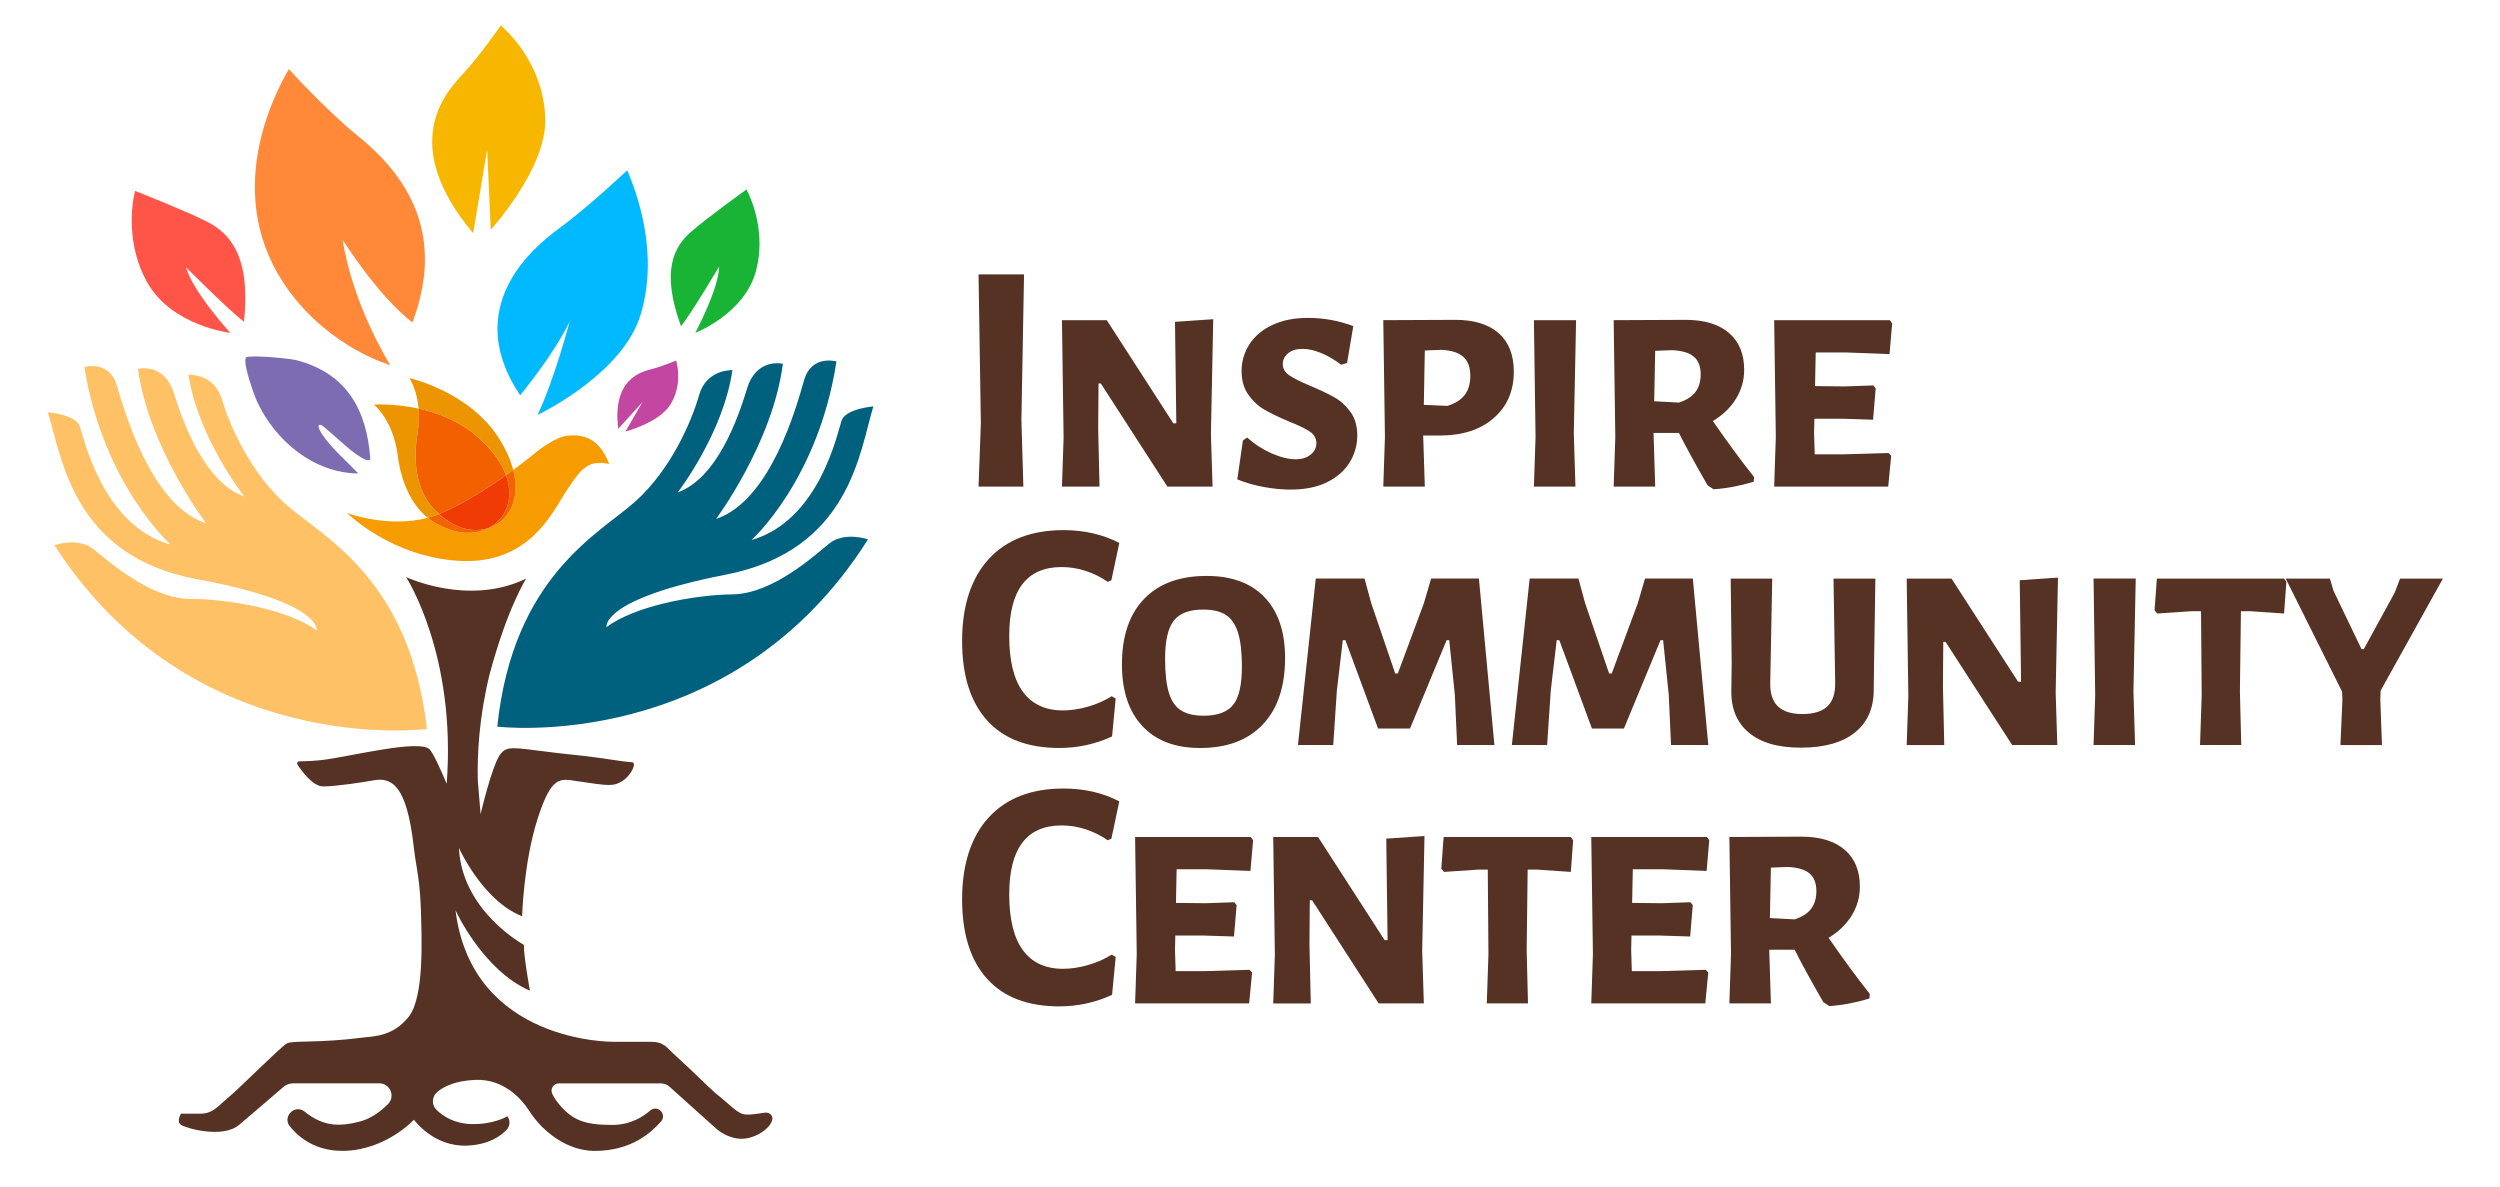 <?xml version="1.0" encoding="UTF-8"?><svg id="Layer_1" xmlns="http://www.w3.org/2000/svg" viewBox="0 0 1834.01 870.75"><defs><style>.cls-1{fill:#553223;}.cls-2{fill:#c346a0;}.cls-3{fill:#f7b600;}.cls-4{fill:#00617f;}.cls-5{fill:#f26400;}.cls-6{fill:#f79c00;}.cls-7{fill:#f36000;}.cls-8{fill:#f13b04;}.cls-9{fill:#00b9ff;}.cls-10{fill:#ff8938;}.cls-11{fill:#ffc166;}.cls-12{fill:#19b436;}.cls-13{fill:#ff5448;}.cls-14{fill:#ec9500;}.cls-15{fill:#7d6cb2;}</style></defs><path class="cls-11" d="M313.21,534.78s-171.86,22.64-273.25-134.77c0,0,17.24-6.27,28.65,2.9,11.41,9.18,41.95,36.36,71.09,36.46,29.13.1,72.21,8.08,92.71,23.15,0,0,4.13-20.65-87.64-37.57-91.76-16.93-99.21-89.5-109.7-122.47,0,0,20.24,1.46,23.38,10.08,3.14,8.62,16.61,72.99,67,87.14,0,0-49.4-43.41-63.6-130.42,0,0,18.27-5.52,23.92,13.64,5.66,19.16,25.28,88.05,65.48,101.02,0,0-42.14-55.44-50.07-113.38,0,0,19.29-4.77,26.38,17.81,7.09,22.58,22.77,65.68,51.62,75.83,0,0-33.87-43.06-40.94-89.3,0,0,18.95-1.07,24.6,18.08,5.66,19.16,21.01,54.12,47.31,77.4,26.31,23.28,90.37,53.46,103.06,164.4Z"/><path class="cls-4" d="M364.79,533.06s172.07,21.01,271.96-137.36c0,0-17.3-6.11-28.62,3.18-11.32,9.29-41.6,36.76-70.74,37.14-29.13.38-72.13,8.77-92.49,24.03,0,0-4.32-20.61,87.28-38.41,91.6-17.8,98.35-90.44,108.53-123.51,0,0-20.23,1.65-23.28,10.3-3.05,8.65-15.91,73.15-66.16,87.77,0,0,48.98-43.88,62.35-131.02,0,0-18.32-5.35-23.79,13.86-5.47,19.21-24.44,88.28-64.51,101.64,0,0,41.61-55.84,48.99-113.85,0,0-19.34-4.58-26.21,18.06-6.87,22.64-22.15,65.89-50.9,76.32,0,0,33.46-43.38,40.09-89.68,0,0-18.95-.89-24.43,18.32s-20.49,54.32-46.57,77.85c-26.08,23.53-89.85,54.32-101.49,165.37Z"/><path class="cls-15" d="M271.68,336.87c-1.73,2.94-9.79-3.35-11.6-4.56-4.73-3.15-22.54-19.75-24.01-20.31-5.21-2.01-.37,5.72.26,6.64,7.34,10.84,17.67,19.22,26.46,28.69-32.6-.29-60.77-23.89-74.15-52.62-2.07-4.44-11.36-30.17-7.89-32.57,2.71-1.88,31.59.76,36.56,2.05,36.71,9.52,51.81,36.03,54.37,72.68Z"/><path class="cls-3" d="M360.02,168.46s40.47-44.1,39.98-80.45c-.49-36.35-22.88-60.87-32.64-69.33,0,0-14.88,21.76-27.79,35.6-12.92,13.84-47.2,51.28,7.52,116.8l10.3-61.35,2.64,58.74Z"/><path class="cls-2" d="M458.8,316.6s24.71-6.51,32.92-19.68c8.21-13.17,5.82-27.14,4.26-32.43,0,0-10.36,4.39-18.19,6.38-7.83,1.99-28.78,7.53-24.24,43.69l17.85-19.66-12.6,21.71Z"/><path class="cls-13" d="M179.03,236.07c4.98-48.48-10.43-64.99-27.35-73.54-16.03-8.1-52.6-22.48-52.6-22.48-2.78,11.03-6.17,39.59,8.54,66.45,17.92,32.71,61.38,37.7,61.38,37.7,0,0-27.47-29.91-32.55-48.17,0,0,29.95,30.22,42.57,40.05Z"/><path class="cls-12" d="M499.6,239.35c-14.9-40.75-5.21-58.37,7.52-69.45,12.06-10.49,40.48-30.9,40.48-30.9,4.81,8.91,13.98,32.82,7.16,59.21-8.31,32.15-44.73,45.96-44.73,45.96,0,0,17.17-31.82,17.55-48.69,0,0-19.24,32.63-27.98,43.87Z"/><path class="cls-10" d="M302.56,236.55c22.39-59.34,1.88-103.1-40.13-136.92-22.6-18.2-50.54-48.89-50.54-48.89-9.85,17.01-51.11,93.36.59,163.29,30.8,41.67,73.83,53.82,73.83,53.82,0,0-27.33-43.19-34.92-91.89,0,0,25.8,41.14,51.16,60.59Z"/><path class="cls-9" d="M460.13,124.91s-27.76,26.36-50.35,42.94c-19.24,14.13-71.33,57.8-28.19,122.16.58-.93,23.51-28.15,36.24-53.93,0,0-11.31,43.03-23.51,68.32,5.95-2.88,63.05-31.52,75.69-73.69,13.34-44.49-2.17-87.65-9.88-105.81Z"/><path class="cls-6" d="M417.13,319.54c-10.5.76-25.35,13.42-25.35,13.42,0,0-5.99,4.96-15.27,11.78,4.88,18.95-1.54,32.24-9.9,38.37-2.4,1.76-5.12,3.19-8.07,4.18-9.56,5.07-23.06,5.54-39.14-3.58-2.02-1.15-3.9-2.44-5.64-3.84-29.51,7.77-59.22-3.59-59.22-3.59,0,0,32.86,32.76,83.29,35.22,50.43,2.46,67.73-36.08,76.38-49.36,8.64-13.29,11.8-17.52,17.68-20.81,5.88-3.29,15.03-.91,15.03-.91-7.46-19.56-19.29-21.65-29.79-20.89Z"/><path class="cls-14" d="M371.18,348.59c1.87-1.33,3.65-2.62,5.33-3.85-1.83-7.08-5.23-14.96-10.71-23.55-21.67-33.98-65.42-43.82-65.42-43.82,4.18,6.97,5.96,14.91,6.63,21.73.02.21.03.43.05.64,13.7,3,29.47,8.85,42.61,20.17,11.62,10,18.28,19.8,21.5,28.68Z"/><path class="cls-5" d="M368.29,378.97c-2.51,3.33-5.8,6.22-9.76,8.32,2.96-.99,5.67-2.42,8.07-4.18,8.36-6.13,14.78-19.42,9.9-38.37-1.67,1.23-3.45,2.52-5.33,3.85,4.66,12.8,2.17,23.66-2.89,30.38Z"/><path class="cls-14" d="M318.41,373.56c-16.87-17.66-13.86-45.78-12.22-55.01,1.1-6.21,1.43-12.53.88-18.8-18.14-3.97-32.67-2.94-32.67-2.94,6.01,5.47,10.01,12.55,12.62,18.9,2.48,6.03,4.05,12.38,4.81,18.86.99,8.43,5.36,31.98,21.92,45.31,2.79-.73,5.58-1.64,8.34-2.74-1.23-1.1-2.46-2.29-3.68-3.57Z"/><path class="cls-5" d="M358.53,387.3c-10.22,3.44-23.34,1.6-36.44-10.16-2.76,1.1-5.55,2.01-8.34,2.74,1.74,1.4,3.62,2.69,5.64,3.84,16.08,9.12,29.58,8.66,39.14,3.58Z"/><path class="cls-7" d="M306.19,318.55c-1.64,9.24-4.65,37.35,12.22,55.01,1.23,1.28,2.45,2.47,3.68,3.57.52-.21,1.05-.43,1.57-.65,16.73-7.17,34.38-18.56,47.51-27.89-3.23-8.87-9.89-18.68-21.5-28.68-13.14-11.31-28.91-17.17-42.61-20.17.56,6.28.22,12.6-.88,18.8Z"/><path class="cls-8" d="M368.29,378.97c5.06-6.72,7.54-17.58,2.89-30.38-13.14,9.33-30.78,20.73-47.51,27.89-.52.22-1.05.44-1.57.65,13.09,11.77,26.21,13.6,36.44,10.16,3.96-2.1,7.25-4.99,9.76-8.32Z"/><path class="cls-1" d="M564.66,816.96c-2.68-1.7-5.08,0-13.97.63-8.89.64-9.24-2.19-26.04-15.88-4.21-3.43-17.48-16.93-28.1-26.39-8.01-7.14-8.95-11.07-19.68-11.07h-27.15s-103.51,1.27-115.57-96.52c0,0,19.84,43.97,54.61,59.06,0,0-4.45-24.13-4.45-33.66,0,0-45.56-24.76-47.63-71.12,0,0,17.3,38.74,46.36,50.17,0,0,1.02-39.45,11.43-71.76,10.29-31.94,16.51-29.21,29.21-27.31,23.93,3.59,26.35,3.76,32.7-.03,6.35-3.78,11.43-13.94,6.99-13.94s-24.69-3.58-36.34-4.74c-48.76-4.85-54.15-9.07-60.18-.81-5.92,8.11-14.29,43.66-14.29,43.66l-2.05-24.85c-.46-18.38.84-45.68,8.59-77.47,13.01-48.79,26.9-70.49,26.9-70.49-42.16,20.59-88.1-1.09-88.1-1.09,0,0,37.04,56.75,29.79,151.64-4.27-10.16-10.04-23.06-12.75-25.47-7.66-6.81-53.55,4.32-75.07,7.55-7.88,1.18-16.05,1.42-20.27,1.45-1.29.01-2.05,1.43-1.33,2.51,3.35,5.04,11.41,15.9,18.73,15.9,9.53,0,29.85-3.14,36.83-4.44,13.7-2.56,24.58,3.59,29.69,48.74.55,4.85,1.27,9.73,2.11,14.54,1.17,6.75,2.74,17.98,3.13,31.18.63,21.59,2.54,64.29-8.89,78.9-11.43,14.6-26.06,14.34-33.02,15.24-34.29,4.44-52.07,1.91-56.52,4.44-4.44,2.54-35.56,33.66-42.55,39.37s-11.43,12.07-20.32,12.07h-14.61s-3.81,5.72,0,8.25c3.81,2.54,30.48,10.16,42.55,0,9.38-7.9,25.67-21.94,32.46-27.8,2.02-1.74,4.57-2.68,7.23-2.68h63.18c7.95,0,11.99,9.65,6.34,15.25-5.41,5.36-12.36,10.57-20.31,12.69-16.73,4.46-28.07,3.05-40.9-7.25-3.14-2.52-7.68-2.23-10.32.82l-.38.44c-2.27,2.63-2.45,6.51-.32,9.24,5.45,7,17.92,18.79,39.85,18.34,31.12-.63,51.44-22.86,51.44-22.86,0,0,14.42,20.27,39.5,19,15.32-.78,24.02-6.91,28.47-11.57,2.6-2.72,2.8-6.92.61-9.97,0,0-10.16,6.35-27.31,5.72-11.45-.42-20.06-5.66-24.9-10.6-3.59-3.66-3.17-9.59.74-12.91,4.55-3.87,12.88-8.19,27.67-8.87,21.9-1.01,34.82,15.16,39.23,21.89,2.97,4.54,6.24,8.88,10.11,12.68,8.17,7.99,21.96,17.91,39.87,17.52,25.67-.56,39.45-12.86,47.25-21.54,1.95-2.17,1.96-5.44,0-7.6-2.07-2.3-5.62-2.55-7.93-.49-4.84,4.32-14.19,10.57-27.9,10.57-20.96,0-29.73-3.69-40.01-16.51-1.77-2.21-3.06-4.44-3.98-6.45-1.62-3.52,1.06-7.52,4.93-7.52h74.77c2.35,0,4.62.87,6.37,2.44l34.75,31.21s10.8,9.53,23.5,6.35c12.7-3.17,21.27-13.97,15.24-17.78Z"/><path class="cls-1" d="M749.3,307.66l1.45,49.33h-32.88l1.69-46.42-1.69-109.29h33.37l-1.93,106.39Z"/><path class="cls-1" d="M888.33,318.3l1.21,38.69h-33.13l-48.84-75.68h-1.69l-.24,32.88.97,42.8h-27.56l1.21-35.79-1.21-86.32h32.88l48.84,75.68h2.18l-.97-74.47,28.05-1.93-1.69,84.14Z"/><path class="cls-1" d="M992.79,239.24l-4.59,27.08-4.35,1.21c-5.16-3.87-10.16-6.77-14.99-8.7-4.84-1.93-9.27-2.9-13.3-2.9-4.52,0-8.06,1.09-10.64,3.26-2.58,2.18-3.87,4.8-3.87,7.86,0,3.39,1.61,6.17,4.84,8.34,3.22,2.18,8.3,4.72,15.23,7.62,7.25,3.06,13.18,5.89,17.77,8.46,4.59,2.58,8.54,6.17,11.85,10.76,3.3,4.59,4.96,10.36,4.96,17.29s-1.81,13.42-5.44,19.46c-3.63,6.04-9.11,10.92-16.44,14.63-7.34,3.71-16.4,5.56-27.2,5.56-5.8,0-12.13-.6-18.98-1.81-6.85-1.21-13.5-3.1-19.95-5.68l4.11-28.53,3.14-2.18c5.32,4.84,11.28,8.7,17.89,11.61,6.61,2.9,12.49,4.35,17.65,4.35,4.51,0,8.18-1.13,11-3.39,2.82-2.26,4.23-5.08,4.23-8.46s-1.65-6.41-4.96-8.58c-3.31-2.18-8.42-4.63-15.35-7.37-7.25-3.06-13.18-5.92-17.77-8.58-4.59-2.66-8.55-6.32-11.85-11-3.31-4.67-4.96-10.48-4.96-17.41s1.97-13.86,5.92-19.83c3.95-5.96,9.59-10.64,16.93-14.02,7.33-3.39,15.92-5.08,25.75-5.08,11.61,0,22.73,2.02,33.37,6.04Z"/><path class="cls-1" d="M1099.42,244.44c7.41,6.53,11.12,15.92,11.12,28.17,0,14.19-4.92,25.55-14.75,34.09-9.83,8.55-22.97,12.81-39.41,12.81h-12.33l1.21,37.48h-30.47l1.21-36.27-1.21-85.84,52.71-.24c13.86,0,24.5,3.26,31.92,9.79ZM1074.51,289.77c2.74-3.54,4.11-8.3,4.11-14.27s-1.73-10.72-5.2-13.78c-3.47-3.06-8.82-4.75-16.08-5.08l-12.09.48-.73,39.9,17.41.73c5.64-1.77,9.83-4.43,12.57-7.98Z"/><path class="cls-1" d="M1154.54,317.82l1.21,39.17h-30.47l1.21-36.27-1.21-85.84h30.95l-1.69,82.94Z"/><path class="cls-1" d="M1286.8,349.98l-.24,3.39c-10,3.06-19.83,4.92-29.5,5.56l-4.35-2.9c-9.03-15.63-16.04-28.45-21.04-38.45h-18.62v.24l1.21,39.17h-30.47l1.21-36.27-1.21-85.84,52.71-.24c13.7,0,24.3,3.18,31.8,9.55,7.5,6.37,11.24,15.44,11.24,27.2,0,7.58-2.02,14.63-6.04,21.16-4.03,6.53-9.67,11.97-16.93,16.32,10.8,15.64,20.87,29.34,30.22,41.1ZM1213.54,294.37l18.13.97c5.48-1.77,9.51-4.35,12.09-7.74,2.58-3.39,3.87-7.74,3.87-13.06,0-5.8-1.69-10.11-5.08-12.94-3.39-2.82-8.7-4.39-15.96-4.71l-12.33.48-.73,36.99Z"/><path class="cls-1" d="M1385.45,332.33l1.93,1.93-2.18,22.73h-83.66l1.21-36.27-1.21-85.84h84.87l1.69,2.42-1.93,22.49-31.43-1.21h-22.73l-.48,24.66,21.76.24,21.04-.73,1.69,2.18-1.93,22.97-22.97-.73h-20.07l-.24,10.64.48,15.48h21.28l32.88-.97Z"/><path class="cls-1" d="M821.12,398.34l-5.8,27.32-2.66,1.21c-4.84-3.39-10.16-6.04-15.96-7.98-5.8-1.93-11.77-2.9-17.89-2.9-25.63,0-38.44,16.85-38.44,50.53,0,18.22,3.34,31.88,10.03,40.98,6.69,9.11,16.48,13.66,29.38,13.66,5.96,0,12.13-.93,18.5-2.78,6.37-1.85,12.13-4.39,17.29-7.62l2.9,1.69-2.66,27.81c-12.25,5.64-25.15,8.46-38.69,8.46-23.21,0-40.9-6.77-53.07-20.31-12.17-13.54-18.26-32.96-18.26-58.27s6.49-45.78,19.46-59.96c12.97-14.18,31.31-21.28,55.01-21.28,15.15,0,28.77,3.14,40.86,9.43Z"/><path class="cls-1" d="M927.75,438.23c9.99,10.48,14.99,25.31,14.99,44.49,0,20.96-5.44,37.2-16.32,48.72-10.88,11.53-26.24,17.29-46.06,17.29-18.22,0-32.32-5.36-42.31-16.08-10-10.72-14.99-25.83-14.99-45.34,0-20.63,5.4-36.59,16.2-47.88,10.8-11.28,26.11-16.93,45.94-16.93,18.38,0,32.56,5.24,42.56,15.72ZM861.13,455.28c-4.27,5.4-6.41,14.71-6.41,27.93,0,10.64.93,18.98,2.78,25.03,1.85,6.04,4.84,10.36,8.95,12.94,4.11,2.58,9.63,3.87,16.56,3.87,10.16,0,17.37-2.66,21.64-7.98,4.27-5.32,6.41-14.67,6.41-28.05,0-10.64-.97-18.98-2.9-25.03-1.93-6.04-4.92-10.36-8.95-12.94-4.03-2.58-9.59-3.87-16.68-3.87-10,0-17.13,2.7-21.4,8.1Z"/><path class="cls-1" d="M1096.28,546.55h-27.32l-1.69-36.99-4.11-39.9h-1.93l-26.84,64.8h-23.45l-23.94-64.8h-1.93l-4.35,36.99-2.66,39.9h-25.87l13.06-122.11h35.79l4.84,17.89,17.65,51.74h1.93l19.1-51.5,5.32-18.13h35.06l11.36,122.11Z"/><path class="cls-1" d="M1253.2,546.55h-27.32l-1.69-36.99-4.11-39.9h-1.93l-26.84,64.8h-23.45l-23.94-64.8h-1.93l-4.35,36.99-2.66,39.9h-25.87l13.06-122.11h35.79l4.84,17.89,17.65,51.74h1.93l19.1-51.5,5.32-18.13h35.06l11.36,122.11Z"/><path class="cls-1" d="M1374.82,486.59l-.24,18.62c.16,13.87-4.39,24.54-13.66,32.04-9.27,7.5-22.53,11.24-39.78,11.24s-29.58-3.75-38.44-11.24c-8.87-7.5-13.06-18.17-12.57-32.04l.24-19.1-.73-61.66h30.47l-1.45,76.41c-.16,7.9,1.73,13.7,5.68,17.41,3.95,3.71,9.95,5.56,18.01,5.56s14.3-1.89,18.26-5.68c3.95-3.79,5.84-9.55,5.68-17.29l-1.21-76.41h30.71l-.97,62.14Z"/><path class="cls-1" d="M1508.04,507.87l1.21,38.69h-33.13l-48.84-75.68h-1.69l-.24,32.88.97,42.8h-27.56l1.21-35.79-1.21-86.32h32.88l48.84,75.68h2.18l-.97-74.47,28.05-1.93-1.69,84.14Z"/><path class="cls-1" d="M1565.1,507.38l1.21,39.17h-30.47l1.21-36.27-1.21-85.84h30.95l-1.69,82.94Z"/><path class="cls-1" d="M1677.3,426.87l-1.69,23.21-24.66-1.69h-7.01l-.73,59,.97,39.17h-30.22l1.21-36.27-.48-61.9h-7.01l-25.15,1.69-1.93-2.42,1.69-23.21h93.33l1.69,2.42Z"/><path class="cls-1" d="M1746.21,513.43l1.21,33.13h-30.47l1.45-33.13-.24-6.05-41.35-82.94h32.4l2.66,8.95,20.55,42.8h1.69l22.73-41.59,3.87-10.16h31.43l-45.7,82.21-.24,6.77Z"/><path class="cls-1" d="M821.12,587.9l-5.8,27.32-2.66,1.21c-4.84-3.39-10.16-6.04-15.96-7.98-5.8-1.93-11.77-2.9-17.89-2.9-25.63,0-38.44,16.85-38.44,50.53,0,18.22,3.34,31.88,10.03,40.98,6.69,9.11,16.48,13.66,29.38,13.66,5.96,0,12.13-.93,18.5-2.78,6.37-1.85,12.13-4.39,17.29-7.62l2.9,1.69-2.66,27.81c-12.25,5.64-25.15,8.46-38.69,8.46-23.21,0-40.9-6.77-53.07-20.31-12.17-13.54-18.26-32.96-18.26-58.27s6.49-45.78,19.46-59.96c12.97-14.18,31.31-21.28,55.01-21.28,15.15,0,28.77,3.14,40.86,9.43Z"/><path class="cls-1" d="M916.62,711.46l1.93,1.93-2.18,22.73h-83.66l1.21-36.27-1.21-85.84h84.87l1.69,2.42-1.93,22.49-31.43-1.21h-22.73l-.48,24.66,21.76.24,21.04-.73,1.69,2.18-1.93,22.97-22.97-.73h-20.07l-.24,10.64.48,15.48h21.28l32.88-.97Z"/><path class="cls-1" d="M1043.32,697.43l1.21,38.69h-33.13l-48.84-75.68h-1.69l-.24,32.88.97,42.8h-27.56l1.21-35.79-1.21-86.32h32.88l48.84,75.68h2.18l-.97-74.47,28.05-1.93-1.69,84.14Z"/><path class="cls-1" d="M1154.06,616.43l-1.69,23.21-24.66-1.69h-7.01l-.73,59,.97,39.17h-30.22l1.21-36.27-.48-61.9h-7.01l-25.15,1.69-1.93-2.42,1.69-23.21h93.33l1.69,2.42Z"/><path class="cls-1" d="M1251.27,711.46l1.93,1.93-2.18,22.73h-83.66l1.21-36.27-1.21-85.84h84.87l1.69,2.42-1.93,22.49-31.43-1.21h-22.73l-.48,24.66,21.76.24,21.04-.73,1.69,2.18-1.93,22.97-22.97-.73h-20.07l-.24,10.64.48,15.48h21.28l32.88-.97Z"/><path class="cls-1" d="M1371.68,729.11l-.24,3.39c-10,3.06-19.83,4.92-29.5,5.56l-4.35-2.9c-9.03-15.63-16.04-28.45-21.04-38.45h-18.62v.24l1.21,39.17h-30.47l1.21-36.27-1.21-85.84,52.71-.24c13.7,0,24.3,3.18,31.8,9.55,7.5,6.37,11.24,15.44,11.24,27.2,0,7.58-2.02,14.63-6.04,21.16-4.03,6.53-9.67,11.97-16.93,16.32,10.8,15.64,20.87,29.34,30.22,41.1ZM1298.41,673.49l18.13.97c5.48-1.77,9.51-4.35,12.09-7.74,2.58-3.39,3.87-7.74,3.87-13.06,0-5.8-1.69-10.11-5.08-12.94-3.39-2.82-8.7-4.39-15.96-4.71l-12.33.48-.73,36.99Z"/></svg>
